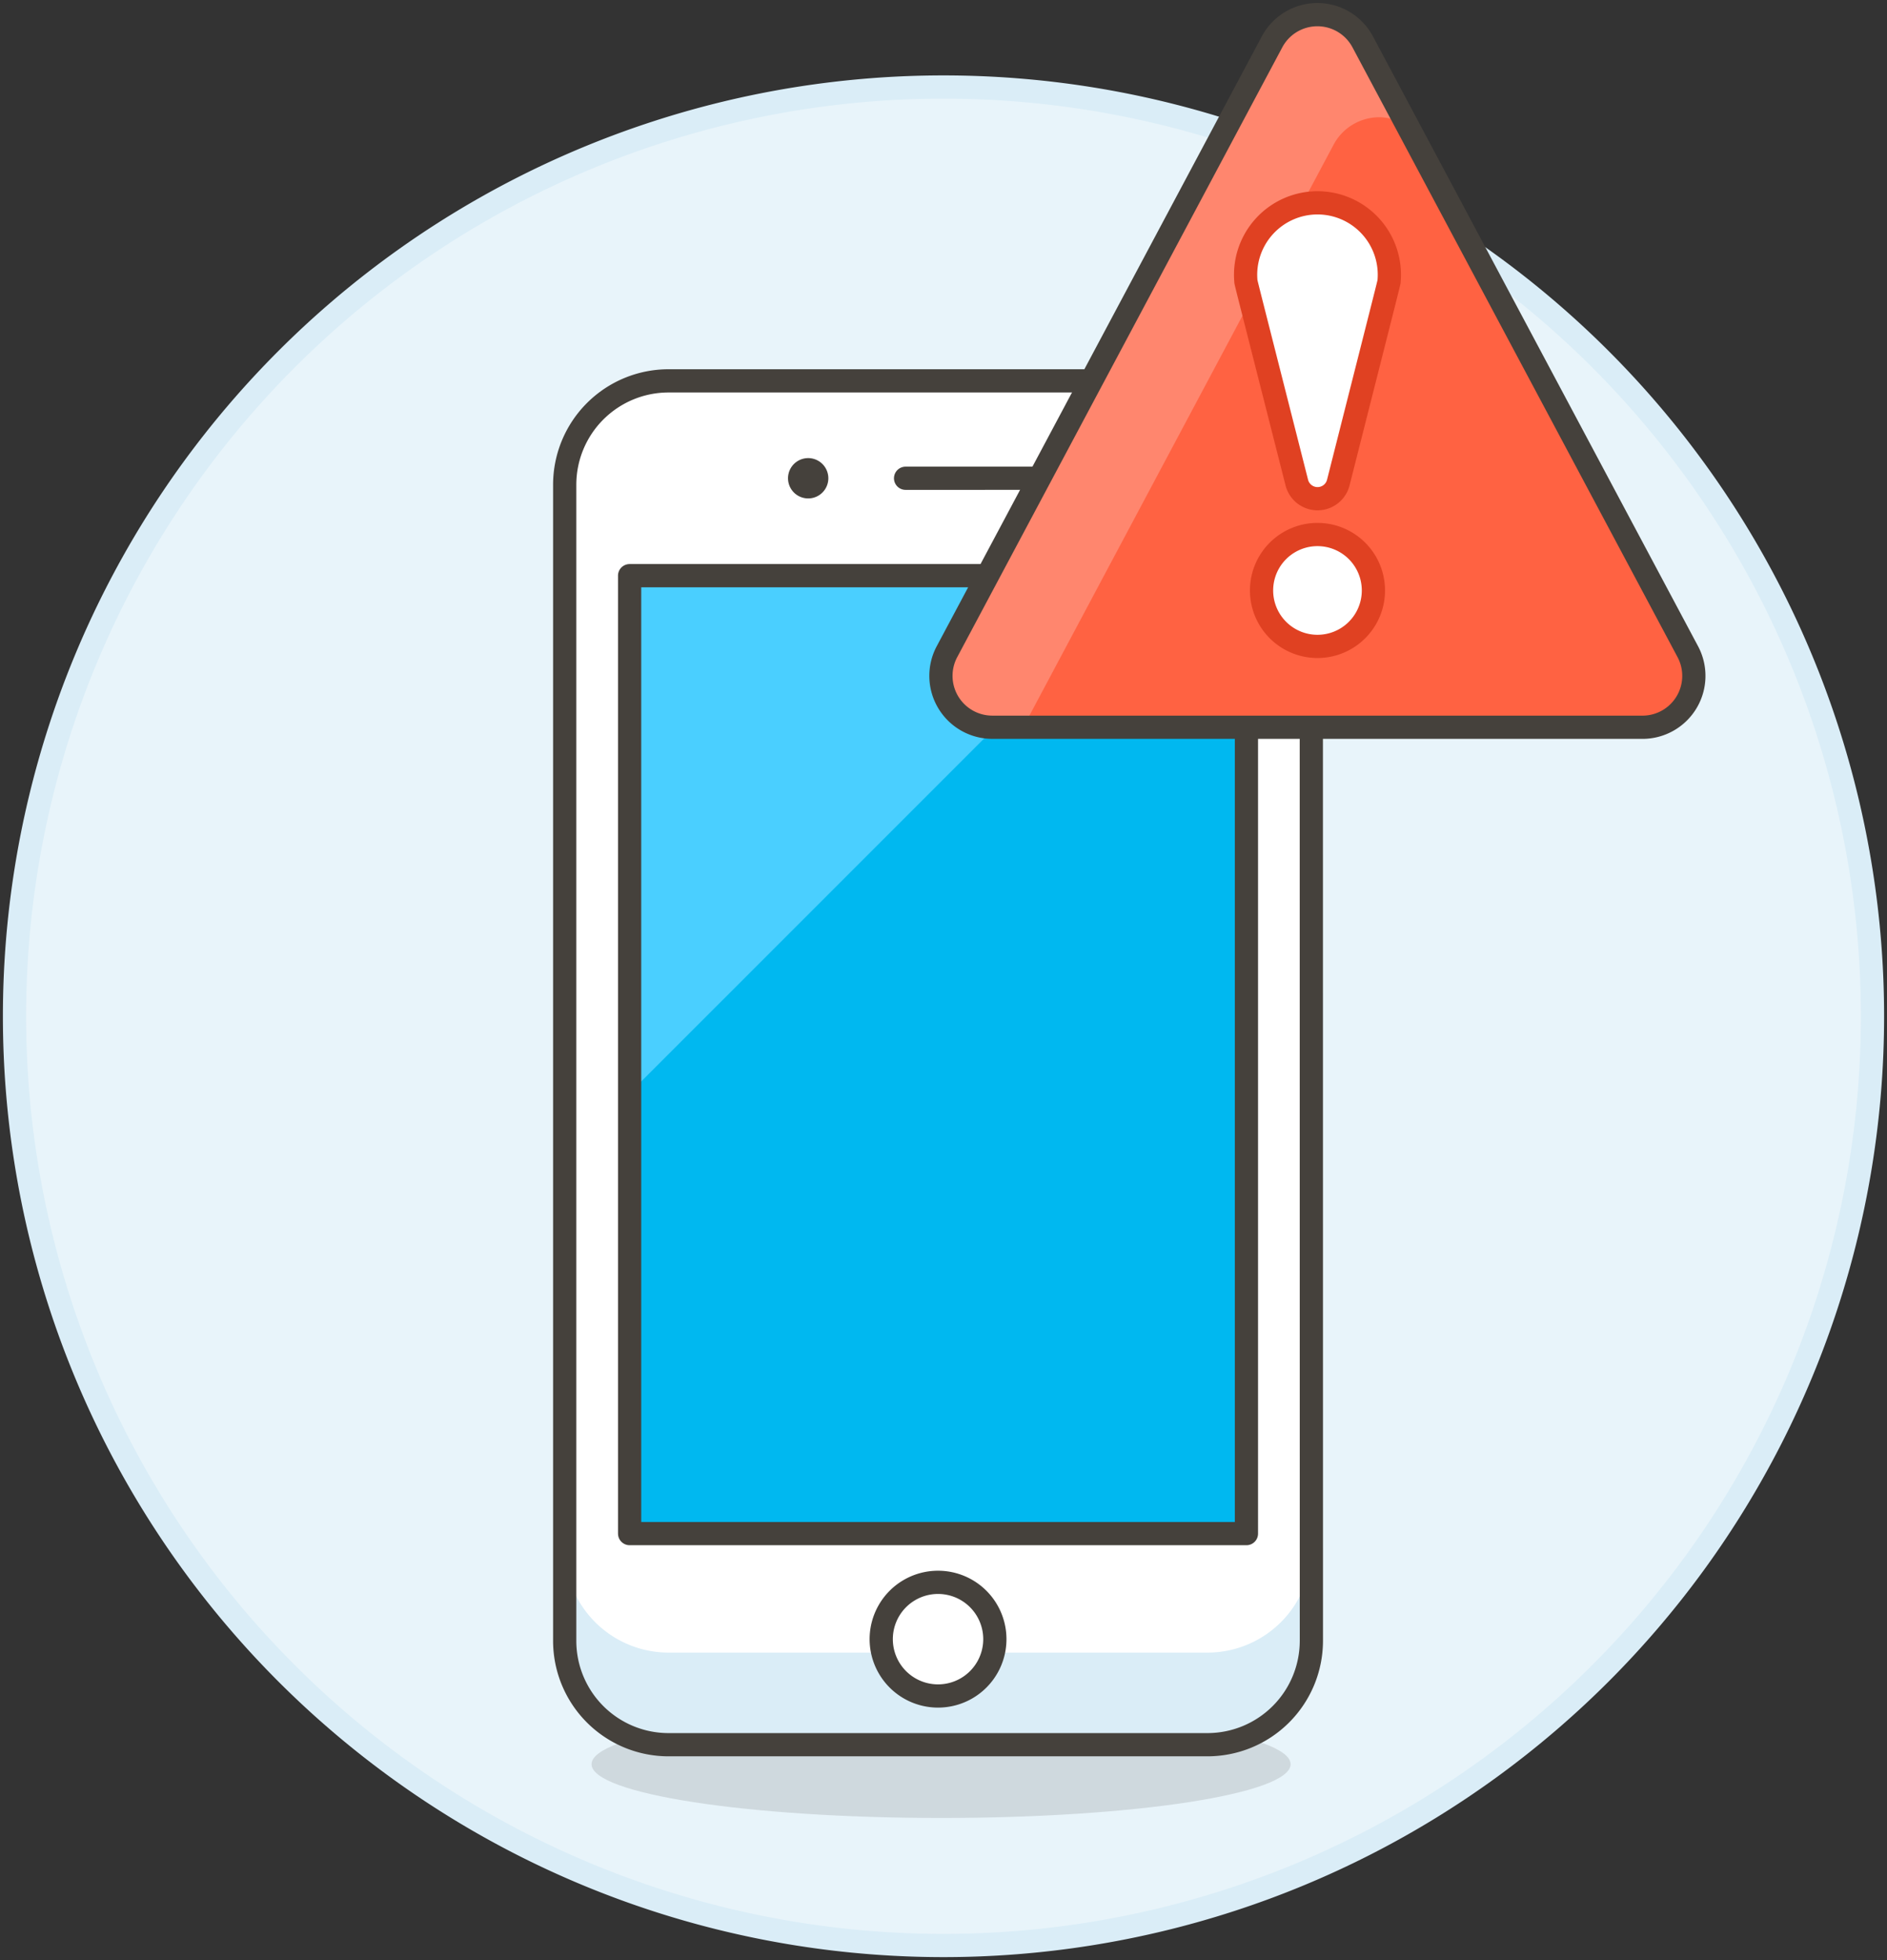 <svg width="104" height="108" fill="none" xmlns="http://www.w3.org/2000/svg"><rect width="100%" height="100%" fill="#333333" stroke="none"/><path d="M.8 55.995a51.2 51.2 0 1 0 102.4 0 51.2 51.2 0 0 0-102.4 0Z" fill="#E8F4FA" stroke="#DAEDF7" stroke-width="1.28"/><path opacity=".15" d="M71.13 97.205c0-1.636-8.624-2.963-19.262-2.963s-19.264 1.327-19.264 2.963c0 1.636 8.625 2.963 19.264 2.963 10.64 0 19.263-1.326 19.263-2.963Z" fill="#45413C"/><path d="M72.275 90.403a5.729 5.729 0 0 1-5.728 5.728H36.851a5.723 5.723 0 0 1-5.728-5.728V26.71a5.725 5.725 0 0 1 5.727-5.725h29.696a5.727 5.727 0 0 1 5.725 5.727l.004 63.691Z" fill="#fff"/><path d="M31.122 90.403a5.725 5.725 0 0 0 5.727 5.727h29.696a5.729 5.729 0 0 0 5.73-5.727v-5.074a5.728 5.728 0 0 1-5.728 5.727H36.851a5.724 5.724 0 0 1-5.726-5.727l-.003 5.074Z" fill="#DAEDF7"/><path d="M72.275 90.403a5.729 5.729 0 0 1-5.728 5.728H36.851a5.723 5.723 0 0 1-5.728-5.728V26.71a5.725 5.725 0 0 1 5.727-5.725h29.696a5.727 5.727 0 0 1 5.725 5.727l.004 63.691Z" stroke="#45413C" stroke-width="1.28" stroke-linecap="round" stroke-linejoin="round"/><path d="M34.7 31.719h33.996V84.5H34.701V31.719Z" fill="#00B8F0"/><path d="m34.7 60.228 28.513-28.51H34.7v28.51Z" fill="#4ACFFF"/><path d="M34.7 31.719h33.996V84.5H34.701V31.719ZM49.91 26.352l9.84-.001" stroke="#45413C" stroke-width="1.28" stroke-linecap="round" stroke-linejoin="round"/><path d="M45.653 26.352a1.11 1.11 0 1 1-2.222 0 1.11 1.11 0 0 1 2.222 0Z" fill="#45413C"/><path d="M48.568 90.316a3.131 3.131 0 1 0 6.262 0 3.131 3.131 0 0 0-6.262 0Z" fill="#fff" stroke="#45413C" stroke-width="1.28" stroke-linecap="round" stroke-linejoin="round"/><path d="M54.688 40.07a2.831 2.831 0 0 1-2.497-4.162L70.11 2.302a2.831 2.831 0 0 1 4.992 0l17.92 33.606a2.831 2.831 0 0 1-2.498 4.163H54.688Z" fill="#FF6242"/><path d="M77.6 6.973a2.758 2.758 0 0 0-1.599-.512 2.85 2.85 0 0 0-2.497 1.504L56.393 40.07h-1.705a2.831 2.831 0 0 1-2.497-4.163L70.11 2.302a2.831 2.831 0 0 1 4.992 0L77.6 6.975" fill="#FF866E"/><path d="M54.688 40.07a2.831 2.831 0 0 1-2.497-4.162L70.11 2.302a2.831 2.831 0 0 1 4.992 0l17.92 33.606a2.831 2.831 0 0 1-2.498 4.163H54.688Z" stroke="#45413C" stroke-width="1.28" stroke-linecap="round" stroke-linejoin="round"/><path d="M73.76 26.586a1.18 1.18 0 0 1-2.289 0c-3.002-11.82-2.796-10.986-2.807-11.114a3.964 3.964 0 0 1 3.948-4.296 3.961 3.961 0 0 1 3.947 4.296c-.011.128.198-.715-2.799 11.114ZM75.694 32.534a3.082 3.082 0 1 1-6.165 0 3.082 3.082 0 0 1 6.165 0Z" fill="#fff" stroke="#E04122" stroke-width="1.28" stroke-linecap="round" stroke-linejoin="round"/></svg>